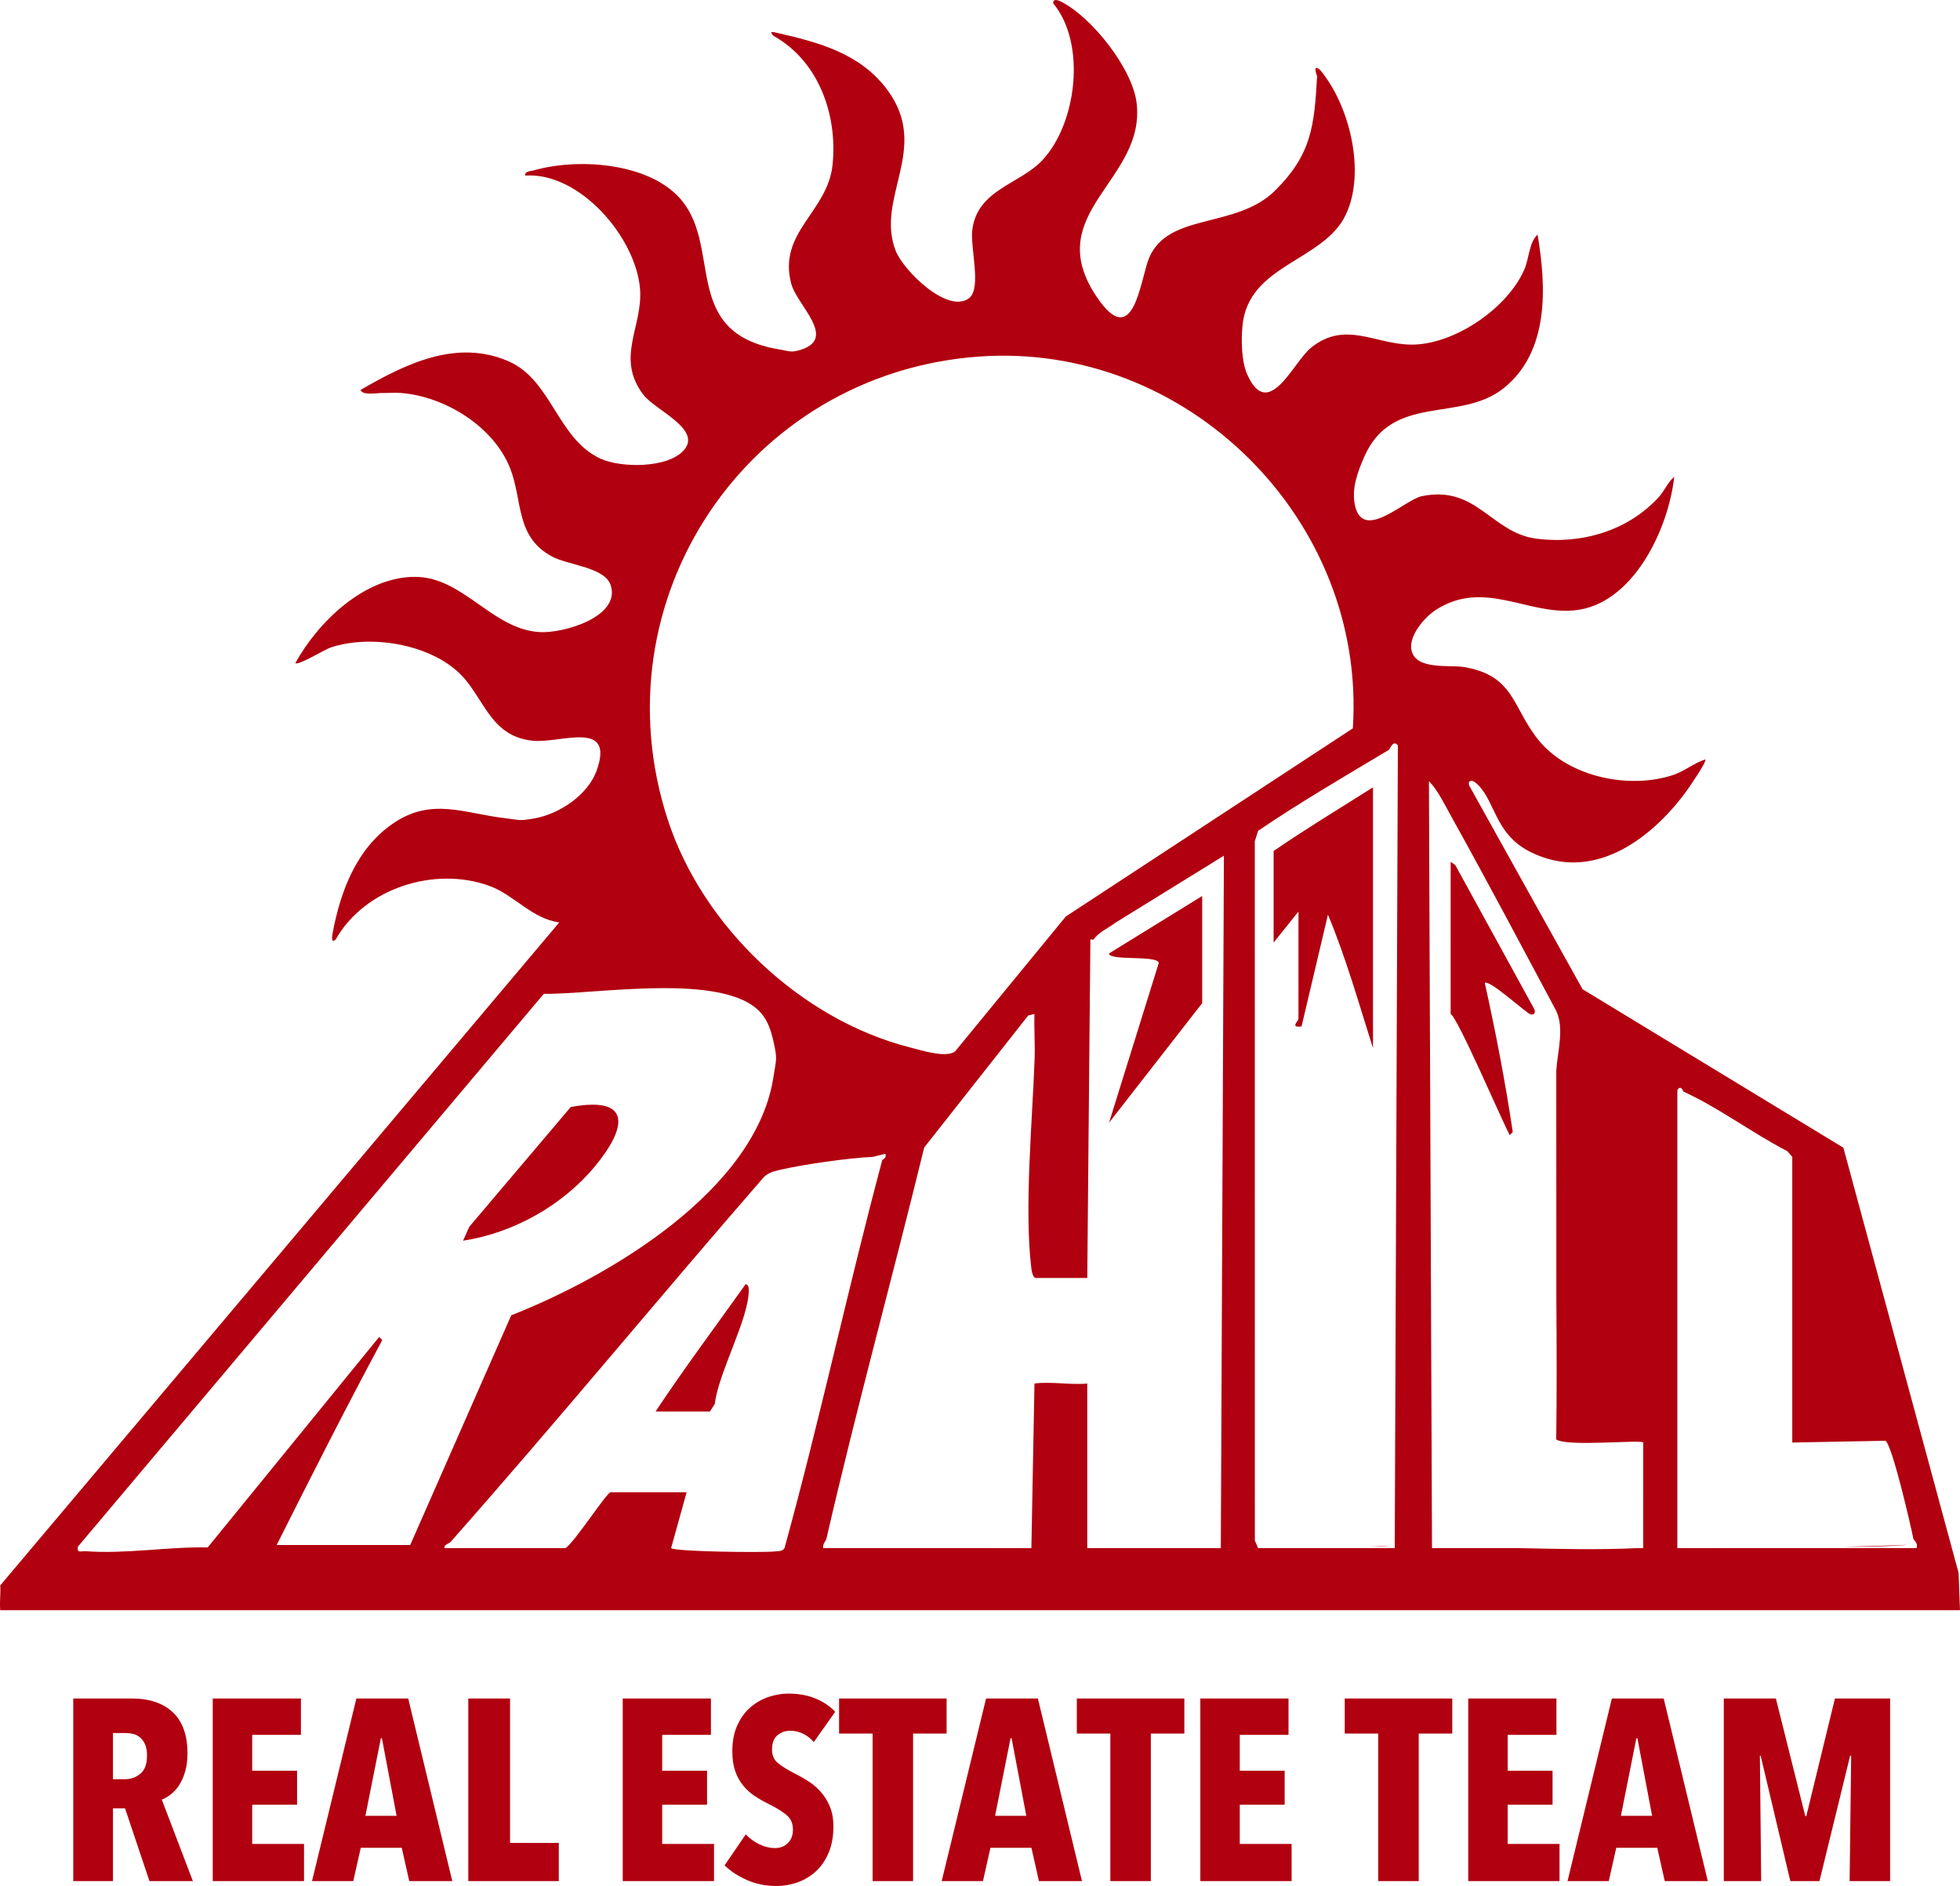 <svg xmlns="http://www.w3.org/2000/svg" id="Layer_2" viewBox="0 0 433.15 416.858"><defs><style>.cls-1{fill:#b1000f;}</style></defs><g id="RAHILL_LOGO"><g id="RED_ON_WHITE"><path id="ONE_COLOR:_RED" class="cls-1" d="M33.029,415.775l-5.395-16.074h-2.669v16.074h-8.776v-40.356h12.907c3.903,0,6.936,1.018,9.097,3.05,2.16,2.033,3.24,5.064,3.24,9.092,0,1.481-.171,2.812-.511,3.99-.342,1.178-.787,2.186-1.335,3.021-.55.836-1.165,1.521-1.846,2.052-.682.533-1.344.912-1.988,1.141l6.876,18.012h-9.601ZM32.486,388.073c0-1.025-.142-1.861-.427-2.508-.285-.646-.656-1.159-1.112-1.539-.455-.379-.96-.636-1.509-.77-.552-.133-1.092-.199-1.625-.199h-2.849v10.203h2.678c1.292,0,2.422-.408,3.391-1.226s1.453-2.138,1.453-3.962ZM47.016,415.775v-40.356h19.489v8.037h-10.771v7.923h9.916v7.524h-9.916v8.664h11.454v8.208h-20.172ZM90.439,415.775l-1.653-7.353h-9.06l-1.653,7.353h-9.118l9.801-40.356h11.454l9.744,40.356h-9.516ZM84.399,384.197h-.228l-3.419,17.157h6.896l-3.248-17.157ZM103.488,415.775v-40.356h9.232v31.921h10.77v8.436h-20.002ZM137.622,415.775v-40.356h19.489v8.037h-10.771v7.923h9.916v7.524h-9.916v8.664h11.454v8.208h-20.172ZM179.848,385.052c-.683-.799-1.482-1.416-2.393-1.853-.912-.437-1.862-.656-2.85-.656-1.025,0-1.947.324-2.764.972s-1.225,1.713-1.225,3.197c0,1.256.418,2.236,1.254,2.939.836.705,2.071,1.476,3.704,2.313.918.456,1.883.999,2.897,1.627s1.941,1.398,2.782,2.312c.842.914,1.54,2.008,2.094,3.283.554,1.275.832,2.788.832,4.539,0,2.17-.345,4.083-1.033,5.738-.688,1.656-1.615,3.026-2.781,4.11-1.167,1.085-2.513,1.903-4.039,2.456-1.527.551-3.108.827-4.74.827-2.432,0-4.644-.456-6.639-1.368s-3.6-1.976-4.815-3.191l4.673-6.841c.874.912,1.88,1.645,3.02,2.195,1.14.551,2.298.826,3.477.826,1.101,0,2.032-.36,2.792-1.083.76-.722,1.139-1.729,1.139-3.021,0-1.329-.456-2.384-1.368-3.163-.912-.778-2.242-1.604-3.988-2.479-1.102-.531-2.137-1.12-3.106-1.767-.969-.646-1.824-1.426-2.565-2.338-.741-.911-1.321-1.975-1.738-3.191-.419-1.216-.627-2.659-.627-4.332,0-2.242.37-4.17,1.111-5.785s1.71-2.936,2.906-3.962c1.196-1.026,2.526-1.786,3.988-2.28,1.462-.493,2.935-.741,4.417-.741,2.203,0,4.179.359,5.926,1.076s3.21,1.698,4.388,2.943l-4.73,6.697ZM201.786,383.171v32.604h-8.947v-32.604h-7.407v-7.753h23.762v7.753h-7.408ZM229.596,415.775l-1.653-7.353h-9.06l-1.653,7.353h-9.118l9.801-40.356h11.454l9.744,40.356h-9.516ZM223.556,384.197h-.228l-3.419,17.157h6.896l-3.248-17.157ZM254.327,383.171v32.604h-8.947v-32.604h-7.407v-7.753h23.762v7.753h-7.408ZM265.268,415.775v-40.356h19.489v8.037h-10.771v7.923h9.916v7.524h-9.916v8.664h11.454v8.208h-20.172ZM313.535,383.171v32.604h-8.947v-32.604h-7.407v-7.753h23.762v7.753h-7.408ZM324.475,415.775v-40.356h19.489v8.037h-10.771v7.923h9.916v7.524h-9.916v8.664h11.454v8.208h-20.172ZM367.898,415.775l-1.653-7.353h-9.06l-1.653,7.353h-9.118l9.801-40.356h11.454l9.744,40.356h-9.516ZM361.858,384.197h-.228l-3.419,17.157h6.896l-3.248-17.157ZM408.757,415.775l.342-27.702h-.227l-6.781,27.702h-6.44l-6.553-27.702h-.171l.285,27.702h-8.263v-40.356h11.512l6.495,25.992h.228l6.325-25.992h12.195v40.356h-8.947ZM228.08,305.781c-.05.009-.104.014-.153.024h.449c-.105-.009-.208-.023-.296-.024ZM.059,350.417l123.539-146.54c-5.947-.773-9.963-6.033-15.311-8.015-12.195-4.52-27.696.461-34.101,11.795-.741.675-.97.217-.686-1.373,1.725-9.212,5.223-18.626,13.227-24.179,8.671-6.016,15.856-2.268,25.209-1.216,3.18.358,2.683.608,6.177,0,5.436-.946,11.831-5.158,13.759-10.604,4.014-11.34-7.997-5.939-14.107-6.556-9.872-.996-10.769-10.14-16.804-15.448-6.884-6.056-19.254-8.002-27.84-5.177-1.519.5-7.138,4.048-7.857,3.461,5.06-9.159,15.282-19.053,26.424-19.063,10.637-.01,16.941,11.493,27.47,12.206,5.267.357,18.026-3.342,15.814-10.326-1.267-3.999-9.327-4.446-12.9-6.33-8.222-4.335-6.517-12.33-9.321-19.506-3.628-9.284-14.463-15.94-24.151-16.686-1.351-.104-2.758.023-4.118,0-1.163-.02-4.403.612-4.799-.677,9.907-5.727,21.197-11.346,32.725-6.315,9.547,4.166,10.776,17.186,20.343,21.525,4.508,2.044,14.714,2.136,18.319-1.819,4.264-4.677-6.297-8.874-8.93-12.375-6.15-8.175-.052-14.943-.698-23.324-.87-11.293-13.271-25.889-25.385-25.065-.16-.995,1.209-.949,1.919-1.152,9.492-2.719,24.446-1.77,31.733,5.596,10.533,10.647.052,30.319,22.625,33.999,2.148.35,2.42.783,4.804,0,7.85-2.577-1.045-9.844-2.278-14.538-3.006-11.445,8.056-15.8,9.134-26.308,1.133-11.048-3.085-22.908-13.033-28.475-.911-.897-.538-.996.686-.686,9.361,2.131,18.609,4.579,24.591,12.816,9.335,12.855-2.843,23.634,1.7,35.364,1.686,4.353,11.525,14.074,16.22,10.477,2.831-2.169.222-11.147.713-15.09,1.111-8.918,10.48-10.062,15.485-15.4,7.611-8.118,9.774-25.775,2.39-34.687-.045-.986.858-.805,1.72-.372,6.802,3.418,15.809,14.785,16.721,22.411,2.05,17.139-21.156,24.174-8.979,42.612,8.434,12.772,9.744-3.685,11.759-8.413,4.287-10.057,19.183-6.334,27.766-14.788,8.217-8.094,8.721-14.55,9.34-25.321-.652-1.858-.423-2.316.686-1.373,6.523,7.805,10.152,22.657,5.621,32.046-4.977,10.312-21.568,10.899-22.808,24.551-.286,3.145-.226,7.801,1.052,10.672,4.687,10.523,10.162-2.683,14.062-5.853,7.614-6.188,14.207-.724,22.32-.722,9.384.002,21.177-8.043,24.864-16.61,1.105-2.566,1.025-5.96,2.926-7.706,1.964,11.556,2.614,25.91-7.536,33.981-9.621,7.65-24.622.972-30.795,15.19-1.443,3.323-2.841,7.027-2.006,10.74,1.81,8.044,10.986-1.331,14.762-2.103,12.156-2.485,15.324,8.093,25.298,9.396,9.955,1.3,20.266-1.736,27.067-9.193,1.346-1.476,2.002-3.345,3.41-4.472-1.264,11.595-9.174,28.43-22.27,29.534-10.406.877-19.832-6.886-30.362-.157-2.557,1.634-6.193,5.84-5.404,9.082,1.037,4.262,8.36,3.061,11.537,3.58,11.337,1.852,10.715,9.15,16.641,16.304,6.627,8.002,19.835,10.763,29.557,7.578,2.614-.856,4.633-2.663,7.167-3.464.444.435-3.892,6.663-4.514,7.491-7.944,10.577-20.623,19.722-34.13,12.966-8.158-4.08-7.68-11.631-12.129-15.327-.904-.751-1.797-.4-1.379.69l25.033,44.978,57.635,35.022,25.459,93.966.312,8.275-433.091-.004c-.181-1.793.125-3.686,0-5.491ZM370.685,342.184l52.849-.007c.453-1.063-.618-1.735-.683-2.056-.61-3.039-4.689-20.743-6.174-21.668l-20.594.391v-63.144l-1.109-1.26c-7.706-3.986-15.049-9.56-22.913-13.153-.134-.061-.544-1.633-1.376-.341l-0,101.238ZM315.787,172.652l.679,169.529h19.246c8.736.177,17.489.417,26.053,0,.456-.022.917.037,1.371.004l.005-23.344c-.688-.688-16.788.994-19.221-.683.137-10.378.099-20.766.026-31.155.009-16.813.005-33.616-.015-50.408.274-4.128,1.81-9.246-.011-13.154-7.677-14.354-15.295-28.787-23.218-43.015-1.416-2.542-2.925-5.725-4.916-7.775ZM173.374,342.192c7.82-28.427,13.997-57.335,21.609-85.805.022-.081,1.023-.326.684-1.368l-2.743.682c-5.33.234-15.559,1.685-20.761,2.918-1.211.287-2.37.623-3.305,1.499-23.261,26.729-45.808,54.157-69.277,80.691-.338.382-1.429.542-1.373,1.366l26.768.007c1.863-1.116,9.159-12.354,9.952-12.354h16.816l-3.434,12.35c.829.803,20.532,1.035,23.033.729.755-.092,1.525.039,2.032-.713ZM270.478,189.128l-23.961,14.811c-1.659,1.249-3.575,1.991-4.862,3.717-.07.094-.657-.09-.686,0l-.686,74.812h-11.325c-.752,0-.983-1.676-1.065-2.367-1.548-13.187.262-32.419.75-45.992.119-3.314-.14-6.668-.032-9.977l-1.383.325-22.983,29.18c-7.056,28.864-14.941,57.53-21.616,86.484-.125.542-.929,1.196-.684,2.055l45.986.008.683-36.38c3.538-.494,8.0.356,11.668,0v36.377h29.513l.683-153.053ZM278.031,183.634l-.729,2.335.013,154.533.717,1.679h29.613c.148.019.338.022.587,0l.69-177.419c-1.043-1.372-1.724.824-2.062,1.027-9.694,5.807-19.475,11.494-28.827,17.845ZM147.6,181.256c7.689,23.539,29.388,44.1,53.412,50.227,2.502.638,8.172,2.479,10.092.869l24.437-29.779,63.428-41.584c3.059-46.032-36.655-85.612-82.848-82.161-50.898,3.803-84.437,53.708-68.522,102.429ZM18.923,342.867c8.988.657,18.004-1.016,26.978-.837l37.892-46.522.686.686c-8.029,14.936-15.722,30.143-23.336,45.299h29.513l22.327-50.77c21.735-8.552,54.265-27.743,57.976-52.869.536-3.629.901-3.594,0-7.55-.544-2.389-1.232-4.751-2.984-6.626-8.248-8.823-36.343-3.866-47.802-4.009l-102.95,122.177c-.287,1.554.679.946,1.7,1.02ZM420.514,341.542c.381-.026.676-.05.922-.093-4.549.19-9.097.33-13.643.422,4.301.032,8.557-.04,12.721-.329ZM306.973,341.679c-1.433.069-2.864.115-4.294.16,1.968.01,3.5-.032,4.294-.16ZM131.504,257.768c6.724-8.118,8.632-15.66-5.366-13.088l-22.429,26.474-1.376,3.078c11.135-1.703,21.992-7.796,29.172-16.464ZM286.954,225.158c0,.602-1.983,2.036.682,1.719l5.835-24.708c3.969,9.487,6.832,19.658,9.956,29.51v-57.654c-7.336,4.646-14.795,9.152-21.963,14.07v20.247l5.491-6.864v23.679ZM256.077,212.861l-10.985,35.289,20.584-26.424v-23.679l-20.598,12.697c.014,1.716,10.827.3,10.998,2.116ZM320.585,224.129c1.411.473,11.259,23.38,13.041,26.768l.686-.686c-1.645-11.052-3.765-22.039-6.177-32.938.894-.89,8.868,6.376,9.961,6.851.841.365,1.294-.166,1.01-1.01l-17.502-31.92-1.012-.696c-.024,3.653.009,7.328-.007,10.981-.032,7.541.024,15.109,0,22.65ZM164.783,283.841c-6.661,9.35-13.554,18.57-19.904,28.14h12.011l1.076-1.67c.785-6.856,7.536-18.859,7.504-25.098-.003-.582-.032-1.201-.686-1.373Z"></path></g></g></svg>